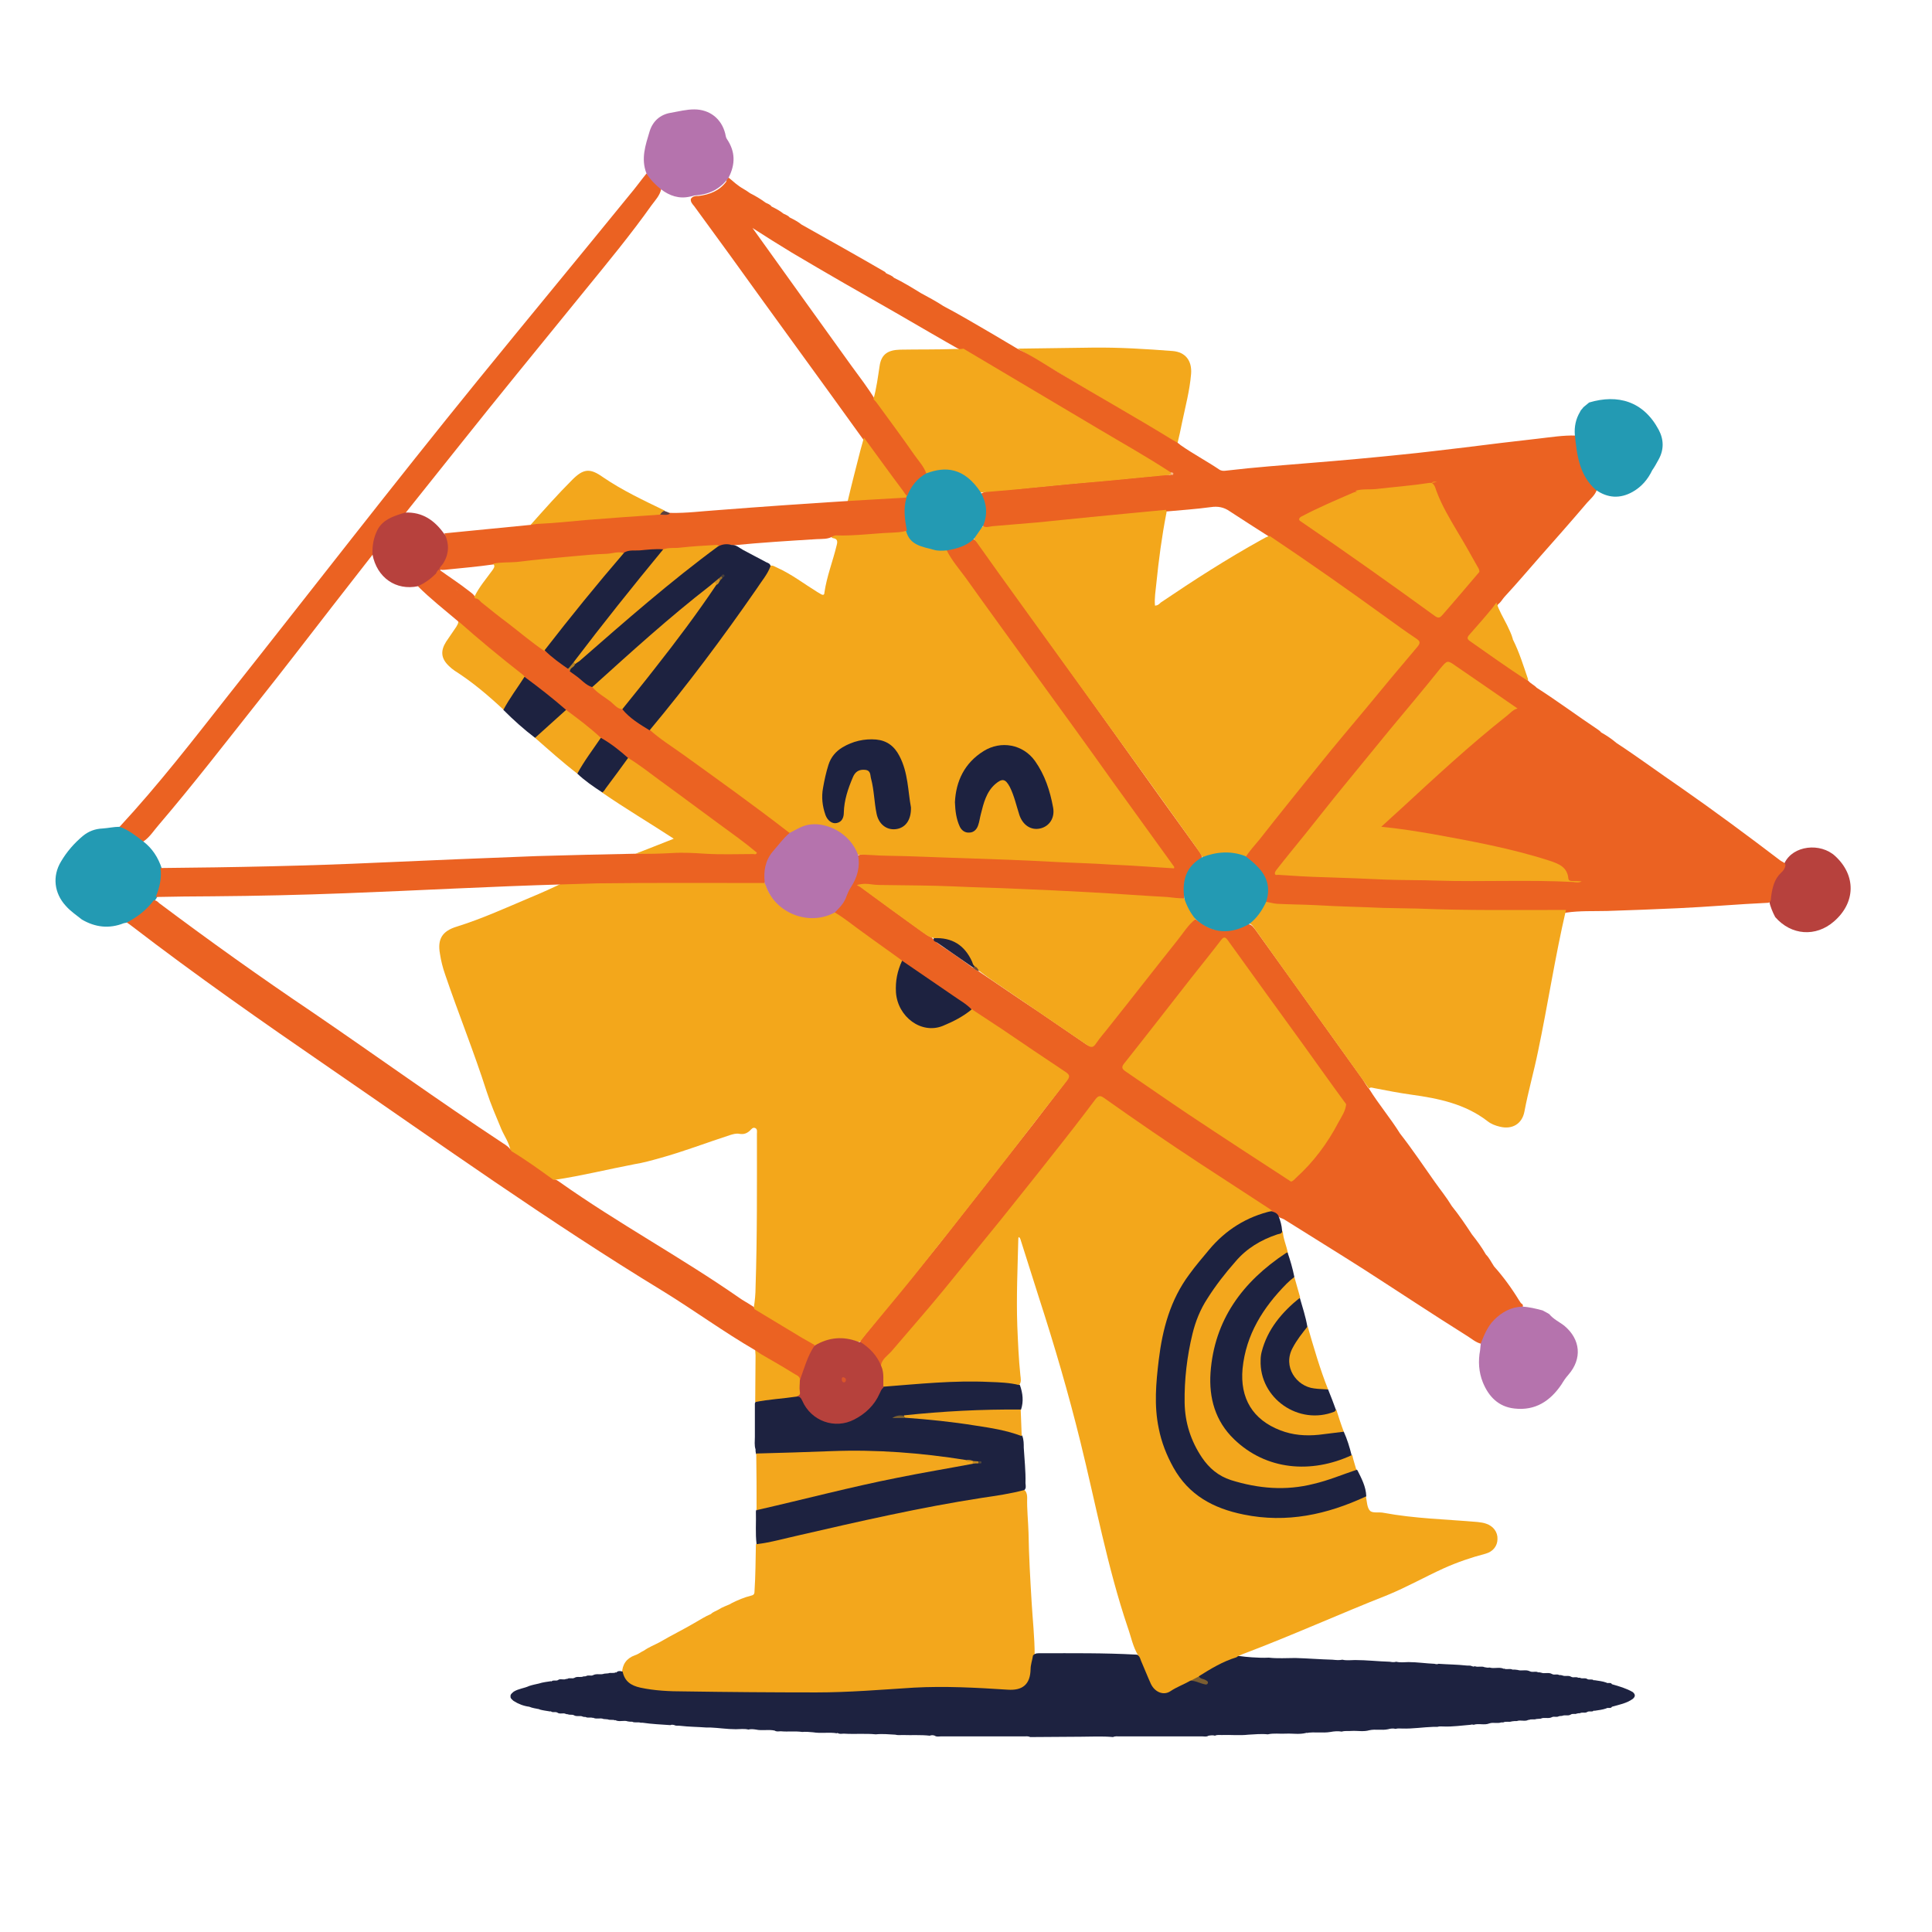 <?xml version="1.0" encoding="UTF-8"?> <svg xmlns="http://www.w3.org/2000/svg" width="318" height="318" viewBox="0 0 318 318" fill="none"> <path d="M167.498 57.385C171.593 57.329 175.688 57.273 179.783 57.217C184.214 57.161 188.646 57.441 193.021 57.778C195.097 57.946 196.219 59.348 196.05 61.536C195.826 64.285 195.097 66.977 194.536 69.67C194.312 70.791 194.087 71.857 193.807 72.979C188.702 69.95 183.597 66.921 178.437 63.892C174.791 61.704 171.144 59.517 167.498 57.385Z" fill="#F3A81C"></path> <path d="M293.711 142.087C295.113 139.114 299.657 138.666 302.069 140.909C305.547 144.107 305.435 148.594 301.845 151.68C298.872 154.26 294.833 153.979 292.196 150.95C291.748 150.109 291.411 149.268 291.187 148.314C291.243 146.407 291.467 144.612 292.982 143.209C293.374 142.929 293.487 142.48 293.711 142.087Z" fill="#B7413D"></path> <path d="M119.986 29.281C120.716 29.898 121.445 30.572 122.342 31.076C122.735 31.301 123.071 31.525 123.464 31.806C124.362 32.254 125.203 32.759 126.044 33.376C126.381 33.544 126.774 33.657 126.998 33.993C127.671 34.33 128.344 34.666 128.961 35.171C129.298 35.34 129.691 35.452 129.971 35.788C130.644 36.125 131.317 36.461 131.934 36.966C136.534 39.547 141.134 42.127 145.678 44.763C145.734 44.819 145.79 44.876 145.79 44.932C146.239 45.212 146.799 45.324 147.136 45.717C148.651 46.446 150.109 47.344 151.568 48.241C152.802 48.914 154.092 49.587 155.27 50.373C157.962 51.775 160.543 53.346 163.179 54.86C164.694 55.758 166.208 56.655 167.723 57.553C169.967 58.619 171.986 59.965 174.118 61.255C180.4 65.013 186.795 68.604 193.021 72.418C193.47 72.698 193.919 72.867 194.312 73.259C196.387 74.718 198.631 75.896 200.706 77.298C201.043 77.523 201.436 77.523 201.828 77.466C206.54 76.906 211.252 76.569 215.964 76.176C220.9 75.784 225.781 75.335 230.661 74.83C234.139 74.493 237.617 74.045 241.038 73.652C245.077 73.147 249.172 72.642 253.211 72.194C255.23 71.969 257.25 71.633 259.325 71.689C259.83 72.138 259.83 72.755 259.83 73.372C259.998 75.896 260.559 78.252 262.466 80.047C262.635 80.215 262.803 80.439 262.803 80.72C262.466 81.561 261.793 82.122 261.232 82.739C258.708 85.712 256.128 88.629 253.547 91.546C251.584 93.79 249.621 96.09 247.601 98.278C247.265 98.67 247.04 99.119 246.592 99.456C245.414 101.251 243.843 102.765 242.497 104.448C241.88 105.289 241.824 105.289 242.665 105.906C245.582 107.982 248.555 110.001 251.528 112.021C251.921 112.526 252.538 112.75 252.93 113.199C256.352 115.386 259.662 117.855 263.027 120.098C263.196 120.211 263.42 120.379 263.532 120.547C264.43 121.052 265.271 121.613 266.056 122.286C269.647 124.642 273.124 127.222 276.658 129.634C282.212 133.505 287.653 137.544 293.038 141.639C293.318 141.863 293.767 141.919 293.879 142.368C293.823 142.929 293.543 143.322 293.15 143.658C292.028 144.724 291.748 146.07 291.523 147.529C291.467 147.921 291.58 148.37 291.075 148.594C286.082 148.819 281.146 149.268 276.153 149.492C272.283 149.66 268.412 149.828 264.542 149.941C262.298 149.997 259.998 149.885 257.754 150.221C257.306 150.333 256.857 150.333 256.408 150.333C250.574 150.333 244.741 150.446 238.907 150.277C233.578 150.165 228.249 150.109 222.92 149.885C218.769 149.716 214.618 149.548 210.411 149.324C209.794 149.268 209.121 149.211 208.56 148.987C208.223 148.763 208.223 148.37 208.335 148.033C208.952 145.397 207.606 143.602 205.755 142.031C205.474 141.807 205.082 141.639 204.913 141.246C204.745 140.797 205.082 140.517 205.306 140.236C211.308 132.776 217.254 125.259 223.425 117.855C226.566 114.04 229.707 110.282 232.905 106.467C233.353 105.963 233.466 105.626 232.849 105.177C224.883 99.456 216.974 93.79 208.84 88.293C206.652 86.89 204.521 85.544 202.389 84.142C201.436 83.469 200.426 83.3 199.304 83.469C196.836 83.805 194.312 83.974 191.843 84.198C189.319 84.591 186.795 84.703 184.327 84.983C180.793 85.376 177.203 85.712 173.613 86.049C170.023 86.385 166.433 86.722 162.843 87.059C162.506 87.115 162.113 87.115 161.889 86.778C161.721 86.442 161.833 86.161 161.889 85.825C162.169 84.534 162.169 83.3 161.608 82.122C161.44 81.842 161.272 81.449 161.608 81.169C162.674 80.608 163.796 80.776 164.918 80.664C169.349 80.327 173.781 79.823 178.212 79.43C182.588 79.037 186.963 78.644 191.282 78.196C191.619 78.14 191.956 78.14 192.348 78.14C192.46 78.14 192.573 78.196 192.685 78.196C192.685 78.14 192.629 78.084 192.573 78.084C181.298 71.296 169.91 64.677 158.579 57.889C154.877 55.814 151.175 53.626 147.473 51.495C141.751 48.241 135.973 44.932 130.308 41.566C128.176 40.276 126.044 38.93 123.857 37.527C129.298 45.156 134.739 52.673 140.124 60.189C141.47 62.041 142.873 63.836 144.051 65.799C146.968 69.557 149.604 73.54 152.465 77.354C152.633 77.635 152.802 77.915 152.689 78.252C152.465 78.757 151.904 78.981 151.511 79.318C150.614 80.047 150.221 81.113 149.492 81.954C149.043 82.01 148.819 81.618 148.594 81.337C146.463 78.364 144.275 75.391 142.144 72.418C134.851 62.265 127.447 52.168 120.155 42.015C118.191 39.322 116.228 36.63 114.265 33.937C113.984 33.601 113.648 33.264 113.704 32.759C113.984 32.254 114.545 32.254 114.994 32.254C116.789 32.03 118.416 31.413 119.538 29.898C119.594 29.393 119.762 29.225 119.986 29.281Z" fill="#EB6222"></path> <path d="M250.013 214.001C250.125 214.169 250.238 214.337 250.35 214.506C250.574 214.618 250.742 214.786 250.63 215.123C250.462 215.235 250.294 215.291 250.125 215.347C247.265 215.852 245.414 217.591 244.404 220.283C244.292 220.62 244.179 221.013 243.787 221.181C242.889 220.957 242.216 220.34 241.487 219.891C235.765 216.301 230.1 212.542 224.434 208.896C220.115 206.148 215.739 203.455 211.364 200.706C211.084 200.538 210.691 200.482 210.411 200.258C210.074 200.033 209.793 199.753 209.401 199.641C204.24 196.275 199.023 192.965 193.919 189.544C189.88 186.851 185.841 184.102 181.858 181.298C181.073 180.737 180.961 180.737 180.232 181.634C177.09 185.729 173.893 189.824 170.696 193.863C165.198 200.875 159.589 207.83 153.923 214.674C151.231 217.927 148.482 221.069 145.734 224.21C145.509 224.434 145.397 224.771 145.173 224.995C145.004 225.051 144.836 224.939 144.78 224.771C144.163 223.256 143.041 222.191 141.751 221.293C141.639 221.237 141.583 221.125 141.583 220.957C141.583 220.564 141.863 220.34 142.087 220.059C146.182 214.954 150.445 209.962 154.54 204.801C159.701 198.238 164.862 191.619 170.022 185.056C171.817 182.7 173.613 180.4 175.408 178.044C175.856 177.483 175.8 177.147 175.183 176.754C170.022 173.388 164.974 169.854 159.869 166.377C155.999 163.684 152.184 160.991 148.258 158.355C144.892 155.887 141.526 153.531 138.217 151.007C137.88 150.782 137.488 150.558 137.319 150.165C137.432 149.604 137.936 149.38 138.161 148.931C139.339 146.575 141.19 144.444 140.965 141.583C140.965 141.302 140.965 141.022 141.19 140.797C142.312 140.405 143.434 140.573 144.499 140.685C145.116 140.741 145.734 140.797 146.294 140.797C149.941 140.685 153.531 140.91 157.177 141.022C160.374 141.134 163.572 141.246 166.769 141.358C171.032 141.583 175.295 141.751 179.502 141.975C183.597 142.2 187.748 142.48 191.843 142.705C192.068 142.705 192.348 142.761 192.685 142.649C192.236 141.695 191.619 140.966 191.002 140.18C183.036 129.186 175.071 118.135 167.106 107.141C163.459 102.148 159.869 97.1 156.223 92.107C155.943 91.659 155.438 91.266 155.662 90.649C155.718 90.537 155.831 90.481 155.999 90.424C157.513 90.256 158.804 89.471 160.094 88.742C160.655 88.798 160.879 89.247 161.16 89.639C164.525 94.351 167.891 99.007 171.257 103.719C176.081 110.394 180.849 117.069 185.617 123.745C189.543 129.242 193.47 134.739 197.453 140.237C197.677 140.573 197.958 140.91 197.733 141.358C197.34 141.863 196.723 142.144 196.275 142.592C195.153 143.883 194.816 145.397 194.872 147.08C194.872 147.417 195.097 147.865 194.704 148.146C194.199 148.37 193.694 148.314 193.189 148.258C188.478 147.865 183.822 147.641 179.11 147.361C175.856 147.192 172.603 147.024 169.349 146.912C165.254 146.687 161.16 146.687 157.065 146.407C156.952 146.407 156.784 146.407 156.672 146.407C152.858 146.519 149.043 146.07 145.229 146.239C144.163 146.295 143.153 145.902 142.087 146.07C141.975 146.239 142.143 146.295 142.2 146.351C145.621 148.875 148.987 151.343 152.465 153.811C152.745 154.036 153.082 154.148 153.362 154.316C154.316 155.438 155.662 156.111 156.84 156.953C157.85 157.682 158.972 158.411 159.982 159.196C160.318 159.421 160.599 159.645 160.991 159.814C164.245 162.001 167.498 164.245 170.808 166.433C173.444 168.228 176.081 170.023 178.773 171.874C179.446 172.323 179.783 172.21 180.232 171.593C185.336 165.086 190.385 158.636 195.545 152.185C195.882 151.792 196.163 151.287 196.836 151.343C197.677 151.848 198.462 152.521 199.472 152.858C201.099 153.307 202.669 153.194 204.24 152.577C204.577 152.409 204.913 152.241 205.306 152.129C205.979 152.072 206.26 152.577 206.596 152.97C209.233 156.616 211.813 160.262 214.449 163.908C217.703 168.452 220.956 172.996 224.21 177.539C224.602 178.1 224.939 178.773 225.388 179.278C226.958 181.803 228.866 184.046 230.436 186.571C232.456 189.151 234.251 191.844 236.158 194.536C237.112 195.882 238.121 197.116 238.963 198.519C240.141 199.977 241.206 201.548 242.272 203.175C243.114 204.24 243.899 205.306 244.572 206.484C245.133 207.045 245.47 207.774 245.918 208.448C247.377 210.074 248.779 211.981 250.013 214.001Z" fill="#EB6222"></path> <path d="M120.155 264.037C120.267 263.981 120.323 263.925 120.435 263.869C121.445 263.364 122.511 262.915 123.632 262.635C124.137 262.522 124.193 262.298 124.193 261.849C124.362 259.325 124.362 256.745 124.418 254.22C124.642 253.884 125.035 253.884 125.371 253.772C139.283 250.574 153.138 247.489 167.274 245.301C167.779 245.245 168.284 244.965 168.732 245.357C169.013 245.694 169.069 246.143 169.069 246.535C169.013 248.443 169.237 250.35 169.293 252.313C169.349 256.071 169.574 259.886 169.798 263.644C169.967 266.561 170.303 269.534 170.303 272.451C170.247 273.517 170.023 274.527 169.967 275.592C169.798 277.387 168.115 278.621 166.152 278.453C161.889 278.117 157.57 277.948 153.306 277.948C150.502 277.948 147.753 278.229 144.948 278.453C143.658 278.565 142.368 278.565 141.134 278.678C136.759 278.958 132.327 279.07 127.952 278.846C122.791 278.621 117.63 278.846 112.47 278.678C110.058 278.621 107.646 278.509 105.29 278.004C103.831 277.668 102.709 277.051 102.373 275.424C102.429 273.966 103.102 272.956 104.504 272.451C105.065 272.283 105.514 271.89 106.019 271.666C106.804 271.105 107.702 270.768 108.543 270.319C110.45 269.198 112.414 268.244 114.321 267.122C115.218 266.617 116.06 266.056 117.013 265.664C117.406 265.271 117.911 265.159 118.36 264.878C118.864 264.542 119.538 264.317 120.155 264.037Z" fill="#F3A71C"></path> <path d="M102.485 275.144C102.821 276.771 103.887 277.444 105.402 277.78C107.758 278.285 110.17 278.397 112.582 278.397C119.818 278.51 127.054 278.566 134.346 278.566C139.731 278.566 145.06 278.117 150.389 277.78C155.55 277.5 160.711 277.78 165.872 278.117C168.34 278.285 169.574 277.22 169.63 274.751C169.63 274.022 169.91 273.237 170.023 272.508C170.359 272.059 170.864 272.115 171.369 272.115C176.586 272.115 181.746 272.059 186.907 272.339C187.524 272.339 187.805 272.732 188.029 273.237C188.478 274.415 188.926 275.537 189.487 276.659C190.329 278.454 191.451 278.79 193.19 277.724C194.031 277.22 194.985 276.883 195.882 276.49C196.724 276.266 197.453 276.771 198.35 276.939C198.014 276.434 197.228 276.546 197.284 275.873C197.453 275.537 197.733 275.368 198.07 275.2C199.528 274.359 201.043 273.517 202.613 272.844C203.006 272.676 203.455 272.564 203.904 272.564C204.633 272.676 205.306 272.732 206.035 272.788C206.989 272.844 207.886 272.9 208.84 272.844C210.298 273.012 211.757 272.9 213.215 272.9C215.235 272.956 217.254 273.125 219.33 273.181C219.891 273.237 220.395 273.293 220.956 273.181C221.63 273.349 222.359 273.237 223.032 273.237C224.939 273.237 226.846 273.461 228.754 273.517C229.09 273.573 229.427 273.629 229.819 273.517C230.492 273.686 231.166 273.573 231.839 273.573C233.241 273.573 234.7 273.798 236.102 273.854C236.326 273.91 236.551 273.966 236.775 273.854C238.29 273.966 239.804 273.966 241.319 274.134C241.655 274.19 241.936 274.078 242.272 274.247C242.441 274.303 242.609 274.359 242.721 274.247C243.282 274.471 243.843 274.19 244.348 274.415C244.628 274.471 244.909 274.527 245.189 274.471C245.918 274.695 246.704 274.359 247.433 274.639L247.489 274.695L247.545 274.639C247.994 274.864 248.499 274.583 248.948 274.807C249.228 274.807 249.509 274.807 249.789 274.864C250.462 275.088 251.135 274.751 251.808 275.088C252.257 275.312 252.762 275.032 253.155 275.256C253.323 275.256 253.491 275.256 253.66 275.312C254.22 275.537 254.894 275.2 255.455 275.537C255.847 275.761 256.24 275.481 256.633 275.705C256.801 275.705 256.969 275.705 257.137 275.761C257.586 275.985 258.147 275.705 258.596 275.985C258.988 276.21 259.381 275.929 259.774 276.154C259.886 276.154 259.942 276.154 260.054 276.154C260.447 276.378 260.896 276.098 261.288 276.378C261.625 276.546 261.961 276.322 262.298 276.546C262.354 276.602 262.354 276.602 262.41 276.546C263.083 276.659 263.757 276.715 264.374 276.939C264.654 277.163 265.103 276.827 265.327 277.22C266.505 277.556 267.683 277.893 268.749 278.51C269.198 278.902 269.198 279.239 268.749 279.632C267.739 280.361 266.505 280.585 265.327 280.922C265.103 281.314 264.654 280.978 264.374 281.202C263.757 281.427 263.083 281.483 262.41 281.595L262.354 281.539L262.298 281.595C262.018 281.819 261.625 281.595 261.288 281.763C260.896 282.044 260.447 281.763 260.054 281.988C259.886 281.988 259.718 281.988 259.549 282.044C259.213 282.212 258.876 281.988 258.54 282.212C258.091 282.492 257.586 282.212 257.081 282.436C256.913 282.436 256.745 282.436 256.576 282.492C256.184 282.717 255.791 282.436 255.398 282.661C254.837 282.941 254.164 282.605 253.603 282.885C253.379 282.885 253.155 282.941 252.874 282.941C252.482 283.109 252.033 282.885 251.64 283.109L251.584 283.053L251.528 283.109C250.911 283.39 250.294 283.053 249.677 283.278C249.396 283.278 249.116 283.278 248.835 283.334C248.387 283.502 247.882 283.278 247.433 283.502C247.321 283.502 247.209 283.502 247.096 283.502C246.479 283.726 245.75 283.446 245.133 283.67C244.292 284.007 243.394 283.614 242.553 283.895C242.384 283.839 242.216 283.839 242.048 283.895C240.589 284.007 239.131 284.231 237.616 284.175C237.28 284.175 236.943 284.119 236.607 284.231C236.382 284.231 236.158 284.231 235.934 284.231C234.251 284.287 232.512 284.568 230.829 284.512C230.436 284.512 230.044 284.456 229.707 284.568C229.314 284.456 228.866 284.512 228.473 284.624C227.463 284.848 226.398 284.568 225.388 284.792C224.434 285.073 223.425 284.848 222.471 284.904C221.91 284.961 221.405 284.848 220.844 285.017C220.227 284.904 219.61 284.961 218.993 285.073C217.703 285.297 216.357 285.017 215.066 285.241L215.01 285.185L214.954 285.241C213.832 285.521 212.767 285.297 211.645 285.353C210.635 285.409 209.681 285.241 208.672 285.465C207.606 285.353 206.54 285.465 205.474 285.521C204.016 285.69 202.557 285.521 201.099 285.578C200.706 285.578 200.314 285.521 199.977 285.69C199.64 285.578 199.304 285.634 198.911 285.69C198.575 285.914 198.238 285.802 197.902 285.802C193.358 285.802 188.814 285.802 184.271 285.802C183.934 285.802 183.541 285.746 183.205 285.914C181.41 285.746 179.615 285.858 177.876 285.858C175.127 285.858 172.322 285.914 169.574 285.914C169.237 285.746 168.901 285.802 168.508 285.802C163.964 285.802 159.421 285.802 154.877 285.802C154.54 285.802 154.148 285.914 153.867 285.69C153.587 285.578 153.306 285.578 153.026 285.69C151.567 285.521 150.053 285.634 148.594 285.578C148.202 285.578 147.753 285.634 147.36 285.521C146.295 285.465 145.229 285.353 144.163 285.465C142.424 285.297 140.685 285.465 138.89 285.353C138.554 285.353 138.161 285.465 137.88 285.241H137.824L137.768 285.297C136.478 285.073 135.132 285.353 133.842 285.129C133.225 285.073 132.607 285.017 132.047 285.073C130.869 284.904 129.691 285.073 128.513 284.961C128.176 284.961 127.839 285.073 127.503 284.848C126.493 284.624 125.427 284.904 124.418 284.68C124.025 284.624 123.576 284.568 123.184 284.68C122.51 284.512 121.781 284.624 121.108 284.624C119.706 284.624 118.303 284.4 116.957 284.344C116.733 284.344 116.508 284.344 116.284 284.344C114.826 284.231 113.367 284.231 111.965 284.063C111.628 284.007 111.348 284.119 111.011 283.951C110.787 283.895 110.562 283.839 110.338 283.951C108.823 283.839 107.309 283.783 105.794 283.558C105.682 283.558 105.57 283.558 105.458 283.558C105.009 283.39 104.504 283.614 104.055 283.39C103.831 283.39 103.551 283.39 103.326 283.334C102.709 283.109 101.98 283.446 101.363 283.166L101.307 283.109L101.251 283.166C100.858 282.997 100.409 283.166 100.017 282.997C99.792 282.997 99.568 282.941 99.343 282.941C98.839 282.717 98.222 282.997 97.717 282.773L97.661 282.717L97.605 282.773C97.212 282.605 96.763 282.829 96.37 282.605C96.202 282.605 96.034 282.605 95.922 282.548C95.473 282.324 94.912 282.605 94.463 282.324C94.183 282.156 93.79 282.324 93.454 282.156C93.341 282.156 93.229 282.156 93.117 282.1C92.668 281.875 92.163 282.212 91.715 281.875C91.378 281.707 91.041 281.931 90.705 281.707L90.649 281.651L90.593 281.707C89.976 281.595 89.359 281.539 88.798 281.371L88.742 281.314H88.686C88.181 281.202 87.62 281.146 87.115 280.922C86.217 280.81 85.32 280.473 84.534 279.968C84.366 279.8 84.086 279.632 84.03 279.351C84.03 279.239 84.03 279.127 84.03 279.071C84.086 278.79 84.366 278.622 84.534 278.454C85.32 277.949 86.273 277.893 87.115 277.5C87.62 277.332 88.181 277.22 88.686 277.107C89.359 276.883 90.032 276.827 90.705 276.715L90.761 276.771L90.817 276.715C91.097 276.49 91.49 276.715 91.827 276.546C92.219 276.21 92.78 276.602 93.229 276.322C93.285 276.378 93.341 276.378 93.397 276.322C93.79 276.098 94.183 276.378 94.575 276.154C95.024 275.873 95.585 276.154 96.034 275.929C96.202 275.929 96.37 275.929 96.483 275.873C96.875 275.649 97.268 275.929 97.661 275.705C98.222 275.424 98.895 275.705 99.456 275.481C99.68 275.481 99.904 275.424 100.129 275.424C100.521 275.256 100.97 275.481 101.363 275.256L101.419 275.312L101.475 275.256C101.755 274.976 102.148 275.032 102.485 275.144Z" fill="#1D2240"></path> <path d="M168.62 245.246C166.32 245.863 163.964 246.199 161.665 246.536C151.511 248.106 141.471 250.406 131.486 252.706C129.186 253.211 126.886 253.884 124.53 254.165C124.306 252.369 124.474 250.574 124.418 248.779C124.474 248.275 124.867 248.218 125.259 248.106C135.188 245.806 145.004 243.226 155.101 241.543C156.728 241.263 158.355 240.982 160.038 240.702C160.318 240.702 160.543 240.702 160.823 240.702C160.823 240.702 160.879 240.702 160.823 240.702C160.599 240.758 160.43 240.702 160.206 240.702C160.094 240.702 160.038 240.646 159.926 240.646C159.533 240.59 159.084 240.59 158.692 240.534C154.204 239.917 149.66 239.468 145.117 239.187C140.517 238.907 135.917 239.243 131.317 239.299C129.298 239.299 127.222 239.243 125.203 239.524C125.035 239.524 124.81 239.524 124.642 239.468C124.362 239.356 124.418 239.075 124.362 238.851C124.362 238.739 124.362 238.682 124.362 238.57C124.137 237.897 124.249 237.168 124.249 236.495C124.249 234.644 124.249 232.849 124.249 230.997C124.418 230.437 124.923 230.324 125.371 230.268C127.222 230.044 129.018 229.763 130.869 229.595C131.654 229.539 132.047 229.932 132.439 230.605C134.403 234.251 138.385 235.148 141.695 232.68C142.929 231.783 143.939 230.717 144.556 229.259C144.78 228.698 145.117 228.249 145.734 228.081C151.568 227.407 157.457 227.071 163.347 227.239C164.525 227.295 165.703 227.351 166.881 227.576C167.274 227.632 167.667 227.688 167.891 228.024C168.34 229.315 168.508 230.661 168.059 232.007C167.611 232.288 167.162 232.232 166.657 232.232C161.608 232.175 156.56 232.456 151.511 232.961C150.67 233.073 149.773 233.073 148.931 233.073C148.37 233.073 147.753 233.017 147.192 233.185C147.809 232.961 148.426 233.129 148.987 233.073C154.989 233.353 160.935 234.083 166.769 235.541C167.33 235.709 167.947 235.822 168.284 236.383C168.508 237 168.508 237.673 168.508 238.29C168.62 240.253 168.845 242.16 168.789 244.124C168.845 244.628 168.901 244.965 168.62 245.246Z" fill="#1D2240"></path> <path d="M209.401 199.416C209.85 199.528 210.186 199.696 210.411 200.089C210.747 200.874 210.972 201.716 211.028 202.557C211.084 203.062 210.747 203.23 210.355 203.343C206.035 204.577 203.343 207.83 200.706 211.196C197.509 215.291 195.994 219.947 195.602 225.051C195.433 226.958 195.153 228.809 195.265 230.717C195.377 234.195 196.331 237.392 198.462 240.253C199.697 241.879 201.211 243.001 203.174 243.562C208.223 245.077 213.271 245.133 218.32 243.394C219.61 242.945 220.956 242.553 222.191 241.992C222.527 241.823 222.92 241.655 223.256 241.879C223.312 241.936 223.368 241.992 223.425 241.992C224.098 243.338 224.827 244.684 224.883 246.255C224.715 246.591 224.378 246.76 224.042 246.872C219.61 248.723 215.067 250.181 210.186 250.069C206.54 250.013 202.894 249.396 199.528 247.882C195.77 246.199 193.526 243.17 191.899 239.58C189.992 235.373 189.88 230.941 190.217 226.453C190.385 224.21 190.721 222.022 191.114 219.778C191.956 215.178 194.087 211.196 197.004 207.606C198.519 205.755 200.089 203.903 201.996 202.389C203.848 200.93 205.979 199.921 208.223 199.304C208.672 199.36 209.008 199.248 209.401 199.416Z" fill="#1D2240"></path> <path d="M223.256 241.936C220.9 242.721 218.657 243.675 216.245 244.236C211.645 245.414 207.101 245.021 202.614 243.619C200.538 242.946 199.023 241.655 197.845 239.916C195.994 237.168 195.041 234.139 194.985 230.885C194.929 227.071 195.377 223.256 196.275 219.554C196.78 217.479 197.565 215.515 198.743 213.72C200.089 211.589 201.66 209.569 203.343 207.662C205.194 205.474 207.55 204.072 210.242 203.175C210.579 203.062 210.972 203.118 211.084 202.67C211.028 202.614 211.084 202.557 211.14 202.614C211.196 203.904 211.757 205.026 211.981 206.26C211.645 206.877 211.028 207.101 210.523 207.438C205.699 210.747 202.445 215.291 200.538 220.732C199.416 223.873 199.248 227.127 199.977 230.38C200.987 234.98 203.848 237.953 207.999 239.804C211.925 241.599 216.02 241.487 220.115 240.197C220.956 239.916 221.686 239.468 222.583 239.524C222.752 240.309 223.032 241.15 223.256 241.936Z" fill="#F3A71D"></path> <path d="M222.471 239.524C215.796 242.609 208.391 241.992 203.118 236.887C200.033 233.914 198.967 230.1 199.248 225.949C199.865 217.254 204.521 210.972 211.645 206.26C211.701 206.204 211.813 206.204 211.925 206.147C212.374 207.438 212.766 208.784 213.047 210.186C212.935 210.635 212.654 210.915 212.318 211.196C209.008 213.945 206.933 217.535 205.474 221.461C204.521 224.098 204.352 226.902 205.194 229.707C205.642 231.11 206.372 232.344 207.55 233.241C210.41 235.485 213.608 236.27 217.198 235.878C218.264 235.765 219.386 235.653 220.451 235.485C220.732 235.429 220.956 235.485 221.181 235.653C221.742 236.887 222.134 238.177 222.471 239.524Z" fill="#1D2240"></path> <path d="M262.635 80.608C259.942 78.196 259.55 74.886 259.213 71.577C259.101 70.23 259.381 68.94 260.054 67.818C260.167 67.482 260.447 67.313 260.615 67.033C260.952 66.752 261.232 66.528 261.569 66.248C266.281 64.845 270.488 66.023 273.012 70.735C273.854 72.306 273.91 73.989 273.012 75.615C272.676 76.233 272.339 76.85 271.946 77.41C271.217 78.925 270.208 80.103 268.749 80.944C266.674 82.122 264.598 82.01 262.635 80.608Z" fill="#239AB3"></path> <path d="M221.181 235.653C219.834 235.822 218.432 235.99 217.086 236.158C214.898 236.383 212.766 236.214 210.747 235.429C206.203 233.69 204.072 230.156 204.521 225.276C205.082 219.666 207.886 215.235 211.757 211.308C212.149 210.916 212.598 210.523 213.047 210.187C213.384 211.308 213.664 212.43 214.001 213.552C212.766 214.898 211.42 216.245 210.298 217.703C208.896 219.498 207.886 221.518 207.774 223.817C207.494 229.203 212.093 233.241 217.478 232.456C218.32 232.344 219.105 232.232 219.947 232.007C220.339 233.241 220.732 234.475 221.181 235.653Z" fill="#F3A71D"></path> <path d="M219.891 232.063C219.835 232.175 219.722 232.287 219.666 232.344C213.776 234.7 207.269 230.156 207.494 223.873C207.494 223.424 207.55 222.976 207.662 222.527C208.616 218.769 211.028 215.964 213.945 213.608C214.393 215.179 214.898 216.693 215.179 218.32C215.291 218.713 214.954 218.937 214.786 219.217C214.113 220.171 213.384 221.125 212.879 222.19C211.701 224.827 213.271 227.688 216.132 228.249C216.918 228.417 217.815 228.361 218.6 228.697C219.049 229.819 219.498 230.941 219.891 232.063Z" fill="#1D2240"></path> <path d="M251.416 112.021C248.162 109.945 245.077 107.702 241.936 105.514C241.431 105.177 241.487 104.897 241.824 104.504C243.114 103.046 244.404 101.587 245.638 100.073C245.862 99.792 246.087 99.456 246.311 99.175C246.704 100.465 247.433 101.643 248.05 102.878C248.387 103.607 248.779 104.336 249.004 105.177C249.004 105.234 249.004 105.29 249.06 105.346C250.069 107.365 250.743 109.553 251.472 111.684C251.528 111.797 251.528 111.909 251.416 112.021Z" fill="#F3A71C"></path> <path d="M218.6 228.697C217.815 228.641 217.086 228.641 216.301 228.529C213.384 228.192 211.084 224.939 212.767 221.854C213.44 220.564 214.337 219.442 215.235 218.32C216.244 221.798 217.254 225.332 218.6 228.697Z" fill="#F3A81C"></path> <path d="M19.689 136.085C26.084 129.186 31.806 121.781 37.583 114.433C51.27 97.156 64.733 79.71 78.645 62.602C86.947 52.392 95.361 42.239 103.663 32.03C104.616 30.908 105.458 29.73 106.411 28.552C107.365 29.282 108.15 30.179 108.824 31.133C108.599 32.198 107.87 32.928 107.253 33.769C103.831 38.593 100.073 43.137 96.371 47.681C92.612 52.28 88.854 56.936 85.096 61.536C78.925 69.109 72.867 76.793 66.753 84.422C66.248 84.815 65.631 84.927 65.07 85.096C62.938 85.881 61.704 87.564 61.592 89.864C61.592 90.256 61.648 90.705 61.48 91.098C59.236 94.015 56.992 96.819 54.748 99.736C50.654 105.009 46.615 110.282 42.464 115.499C37.079 122.286 31.806 129.13 26.196 135.693C25.355 136.646 24.682 137.768 23.616 138.498C23.392 138.554 23.167 138.441 22.999 138.329C22.101 137.544 21.204 136.871 20.082 136.478C19.802 136.478 19.633 136.366 19.689 136.085Z" fill="#EB6222"></path> <path d="M19.689 136.085C21.148 136.59 22.326 137.544 23.504 138.441C25.074 139.619 26.028 141.134 26.645 142.985C26.925 144.556 26.589 146.07 25.916 147.529C25.803 147.809 25.635 148.033 25.467 148.258C24.569 149.604 23.391 150.614 21.989 151.455C21.652 151.624 21.316 151.792 20.923 151.848C20.755 151.904 20.531 151.904 20.362 151.96C17.95 152.914 15.65 152.633 13.463 151.343C12.565 150.614 11.612 149.997 10.826 149.099C8.919 147.024 8.582 144.219 10.041 141.807C10.995 140.18 12.229 138.778 13.631 137.6C14.585 136.815 15.65 136.422 16.884 136.366C17.782 136.31 18.736 136.085 19.689 136.085Z" fill="#239AB3"></path> <path d="M108.767 31.133C107.87 30.403 107.028 29.562 106.411 28.552C105.458 26.14 106.243 23.896 106.916 21.652C107.421 19.97 108.655 18.848 110.394 18.567C111.684 18.343 112.974 18.006 114.265 18.006C116.789 18.006 118.752 19.521 119.369 21.989C119.425 22.27 119.481 22.662 119.65 22.887C121.052 24.962 121.052 27.038 119.93 29.225C118.64 31.02 116.845 31.974 114.657 32.142C114.265 32.142 113.928 32.31 113.535 32.367C111.796 32.759 110.226 32.254 108.767 31.133Z" fill="#B573AD"></path> <path d="M197.902 141.078C197.06 139.563 195.938 138.217 194.985 136.815C191.17 131.486 187.356 126.157 183.541 120.884C178.437 113.816 173.332 106.748 168.228 99.68C165.703 96.202 163.179 92.668 160.711 89.19C160.599 89.022 160.43 88.91 160.318 88.798C160.543 87.9 161.047 87.115 161.833 86.61C162.338 86.891 162.843 86.666 163.347 86.61C165.816 86.386 168.228 86.217 170.696 85.993C173.669 85.713 176.642 85.376 179.615 85.096C181.746 84.871 183.878 84.703 186.01 84.478C187.973 84.31 189.936 84.086 191.899 83.918C192.068 84.142 192.012 84.366 191.956 84.591C191.226 88.349 190.721 92.163 190.329 96.034C190.217 97.212 189.992 98.446 190.104 99.68C190.553 99.68 190.834 99.4 191.058 99.175C196.443 95.529 201.94 91.995 207.606 88.854C208.055 88.629 208.503 88.293 209.008 88.237C215.459 92.556 221.854 97.044 228.193 101.643C229.819 102.821 231.446 103.999 233.129 105.121C233.802 105.57 233.802 105.85 233.297 106.467C230.436 109.833 227.576 113.255 224.771 116.677C222.247 119.706 219.666 122.735 217.198 125.82C213.889 129.915 210.579 134.01 207.325 138.161C206.54 139.115 205.699 140.012 205.026 141.078C204.745 141.246 204.465 141.134 204.184 141.078C202.389 140.685 200.65 140.685 198.911 141.19C198.519 141.078 198.238 141.246 197.902 141.078Z" fill="#F3A71B"></path> <path d="M257.754 149.772C255.959 157.457 254.781 165.311 253.155 173.052C252.482 176.361 251.528 179.671 250.911 182.98C250.518 185 248.892 185.953 246.872 185.449C246.143 185.28 245.414 185 244.853 184.551C241.151 181.69 236.775 180.793 232.288 180.176C230.268 179.895 228.249 179.503 226.229 179.11C225.893 179.054 225.612 178.886 225.332 179.166C221.125 173.276 216.918 167.386 212.711 161.552C210.579 158.579 208.447 155.55 206.316 152.577C206.148 152.353 205.979 152.128 205.643 152.016C205.587 151.96 205.53 151.904 205.587 151.848C206.596 150.838 207.438 149.772 208.111 148.482C208.167 148.426 208.279 148.37 208.391 148.426C209.008 148.538 209.569 148.707 210.186 148.763C212.318 148.875 214.45 148.875 216.637 148.987C220.283 149.212 223.93 149.268 227.576 149.436C229.483 149.492 231.39 149.492 233.353 149.548C241.431 149.885 249.565 149.772 257.754 149.772Z" fill="#F3A71D"></path> <path d="M249.789 116.621C249.06 116.789 248.611 117.35 248.05 117.799C241.936 122.623 236.27 127.896 230.549 133.168C229.539 134.066 228.529 135.02 227.351 136.085C230.324 136.366 233.017 136.815 235.709 137.263C242.16 138.441 248.667 139.619 254.95 141.639C256.464 142.144 257.979 142.648 258.147 144.612C258.203 145.004 258.54 145.004 258.82 145.004C259.325 145.004 259.83 145.06 260.335 145.06C259.886 145.341 259.381 145.229 258.932 145.173C251.472 144.78 244.067 145.173 236.607 144.948C233.746 144.836 230.885 144.892 228.08 144.78C224.715 144.612 221.349 144.5 217.983 144.387C215.459 144.331 212.935 144.163 210.411 143.995C210.186 143.995 209.906 144.107 209.85 143.826C209.794 143.602 209.962 143.378 210.074 143.209C211.645 141.19 213.272 139.227 214.898 137.207C217.03 134.571 219.105 131.878 221.237 129.298C223.761 126.213 226.285 123.128 228.81 120.042C231.558 116.733 234.307 113.479 236.999 110.114C238.234 108.655 238.177 108.599 239.692 109.665C243.114 112.021 246.479 114.321 249.789 116.621Z" fill="#F3A71D"></path> <path d="M152.465 77.915C152.016 76.681 151.119 75.784 150.389 74.718C148.482 71.969 146.519 69.333 144.556 66.64C144.331 66.304 144.051 65.967 143.77 65.687C144.275 63.892 144.5 62.041 144.78 60.246C145.06 58.282 146.182 57.609 148.146 57.553C151.175 57.497 154.148 57.553 157.177 57.441C157.626 57.441 158.13 57.497 158.579 57.385C165.928 61.76 173.332 66.135 180.681 70.511C184.719 72.923 188.758 75.167 192.685 77.747C192.797 77.859 192.797 78.028 192.685 78.14C189.375 78.476 186.066 78.757 182.812 79.093C180.512 79.318 178.156 79.486 175.856 79.71C172.827 79.991 169.742 80.327 166.713 80.608C164.974 80.776 163.235 80.888 161.44 81.057C160.935 81.057 160.823 80.664 160.599 80.383C158.748 77.915 156.335 77.074 153.362 77.915C153.082 77.972 152.745 78.196 152.465 77.915Z" fill="#F3A81C"></path> <path d="M223.144 80.776C224.21 80.439 225.332 80.608 226.454 80.496C229.37 80.159 232.343 79.935 235.26 79.486C235.373 79.486 235.541 79.486 235.653 79.486C236.158 79.766 236.27 80.383 236.438 80.832C237.336 83.244 238.626 85.376 239.916 87.564C241.038 89.415 242.104 91.322 243.17 93.229C243.338 93.51 243.506 93.734 243.506 94.126C241.487 96.483 239.467 98.895 237.392 101.251C237.055 101.643 236.775 101.811 236.214 101.419C228.866 96.09 221.461 90.817 213.944 85.712C213.888 85.656 213.888 85.6 213.832 85.544C213.832 85.207 214.057 85.095 214.281 84.983C217.03 83.525 219.947 82.291 222.807 81.056C222.92 81 223.032 81 223.2 80.944C223.256 80.944 223.368 81 223.312 80.888C223.312 80.944 223.144 80.888 223.144 80.776Z" fill="#F3A71C"></path> <path d="M152.465 77.915C155.606 76.737 158.691 76.906 161.44 81.057C162.394 82.796 162.618 84.591 161.833 86.498C161.328 87.227 160.823 87.956 160.318 88.686C159.084 89.864 157.513 90.312 155.887 90.593C155.494 90.985 154.989 90.929 154.54 90.873C153.419 90.649 152.297 90.368 151.231 90.032C149.997 89.583 149.324 88.573 148.987 87.339C148.594 85.6 148.258 83.861 148.931 82.122C148.987 81.898 149.099 81.73 149.324 81.618C149.941 80.047 150.95 78.757 152.465 77.915Z" fill="#239AB3"></path> <path d="M208.391 148.482C207.718 149.884 206.877 151.119 205.643 152.072C202.501 153.867 199.528 153.699 196.78 151.287C195.602 150.445 194.985 149.324 194.929 147.865C194.76 146.575 194.76 145.285 195.209 144.051C195.714 142.704 196.667 141.807 197.902 141.078C200.257 140.18 202.613 140.012 204.969 140.909C205.699 141.47 206.428 142.031 207.045 142.704C208.672 144.387 209.12 146.294 208.391 148.482Z" fill="#239AB3"></path> <path d="M149.268 81.618C149.211 81.73 149.155 81.842 149.155 81.954C148.931 82.178 148.594 82.235 148.258 82.291C145.621 82.459 143.041 82.627 140.405 82.796C140.068 82.796 139.731 82.852 139.507 82.571C140.18 79.71 140.909 76.906 141.639 74.045C141.807 73.372 142.031 72.698 142.2 72.025C144.387 74.998 146.519 77.971 148.707 80.888C148.875 81.169 149.043 81.393 149.268 81.618Z" fill="#F3A71C"></path> <path d="M192.685 78.14C192.685 78.028 192.685 77.859 192.685 77.747C192.853 77.747 193.134 77.747 193.134 77.971C193.077 78.308 192.853 78.14 192.685 78.14Z" fill="#F7B683"></path> <path d="M236.551 79.318C236.27 79.374 235.934 79.43 235.653 79.486C235.877 79.205 236.214 79.318 236.551 79.318Z" fill="#F3A71C"></path> <path d="M137.375 150.165C139.002 151.119 140.461 152.353 141.975 153.419C144.107 154.989 146.294 156.504 148.426 158.074C148.594 158.467 148.37 158.748 148.258 159.084C147.865 160.318 147.641 161.552 147.641 162.842C147.697 165.872 149.828 168.396 152.801 168.901C154.092 169.125 155.157 168.62 156.279 168.003C157.457 167.33 158.635 166.601 159.925 166.096C161.552 167.162 163.235 168.284 164.862 169.349C168.34 171.705 171.874 174.117 175.351 176.417C176.025 176.866 176.193 177.147 175.632 177.876C171.2 183.485 166.881 189.207 162.45 194.816C158.467 199.921 154.428 205.026 150.389 210.074C147.865 213.215 145.285 216.245 142.761 219.33C142.368 219.778 142.031 220.283 141.639 220.732C141.414 220.956 141.19 220.844 140.909 220.788C138.722 220.115 136.59 220.339 134.571 221.349C134.459 221.405 134.402 221.405 134.29 221.461C133.449 221.461 132.888 220.9 132.215 220.508C129.634 218.993 127.054 217.366 124.474 215.852C124.249 215.684 123.913 215.571 124.081 215.179C124.249 214.113 124.362 212.991 124.362 211.925C124.642 203.511 124.586 195.041 124.586 186.627C124.586 186.29 124.698 185.841 124.305 185.673C123.913 185.505 123.688 185.841 123.408 186.122C122.903 186.57 122.398 186.739 121.725 186.627C121.164 186.514 120.659 186.683 120.098 186.851C116.284 188.085 112.526 189.543 108.655 190.609C107.253 191.002 105.85 191.395 104.448 191.619C100.073 192.46 95.753 193.526 91.322 194.199C90.929 194.368 90.649 194.087 90.368 193.919C88.405 192.573 86.554 191.114 84.534 189.936C84.31 189.824 84.086 189.656 84.029 189.375C83.805 188.085 83.02 187.019 82.515 185.841C81.674 183.822 80.776 181.746 80.103 179.671C78.027 173.164 75.447 166.825 73.259 160.374C72.867 159.252 72.586 158.131 72.418 157.009C71.969 154.54 72.811 153.25 75.167 152.521C79.318 151.231 83.244 149.436 87.227 147.753C89.134 146.968 90.985 146.126 92.836 145.229C94.912 145.117 96.931 145.004 99.007 145.004C107.365 144.948 115.667 145.004 124.025 145.004C124.474 145.004 124.922 145.004 125.371 145.061C125.876 145.173 126.1 145.565 126.213 146.014C126.942 148.034 128.4 149.268 130.364 149.997C130.925 150.221 131.429 150.389 131.99 150.614C133.393 151.175 134.739 151.063 136.085 150.39C136.59 150.333 136.927 150.053 137.375 150.165Z" fill="#F3A71B"></path> <path d="M224.827 246.311C224.995 247.096 224.995 248.162 225.5 248.667C225.949 249.116 227.015 248.835 227.744 249.004C232.848 249.957 238.065 250.069 243.226 250.518C243.675 250.574 244.18 250.63 244.628 250.799C245.806 251.191 246.536 252.201 246.479 253.323C246.479 254.445 245.75 255.398 244.516 255.735C242.16 256.352 239.86 257.137 237.617 258.147C234.531 259.549 231.558 261.232 228.417 262.522C220.452 265.664 212.654 269.198 204.633 272.227C204.24 272.395 203.848 272.507 203.511 272.788C201.267 273.461 199.248 274.695 197.285 275.929C197.004 276.546 196.387 276.49 195.882 276.658C194.816 277.275 193.695 277.668 192.685 278.341C191.563 279.126 190.104 278.565 189.431 277.163C188.87 275.929 188.366 274.639 187.805 273.349C187.692 273.068 187.636 272.732 187.356 272.507C186.458 271.049 186.178 269.422 185.617 267.851C182.251 257.867 180.344 247.489 177.82 237.28C175.856 229.314 173.557 221.461 171.032 213.664C170.079 210.579 169.069 207.55 168.115 204.465C168.003 204.184 168.003 203.848 167.723 203.623C167.611 203.679 167.611 203.791 167.611 203.904C167.498 208.672 167.274 213.44 167.442 218.208C167.554 220.9 167.667 223.649 167.947 226.341C168.003 226.902 168.171 227.519 167.723 227.968C166.152 227.576 164.469 227.519 162.843 227.463C156.953 227.183 151.175 227.8 145.341 228.249C145.229 228.249 145.061 228.136 145.061 228.024C145.229 226.902 144.836 225.837 145.004 224.715C145.173 223.705 146.07 223.144 146.687 222.471C149.548 219.105 152.521 215.74 155.326 212.318C158.411 208.503 161.552 204.689 164.638 200.875C167.498 197.284 170.359 193.751 173.164 190.16C175.576 187.131 177.932 184.102 180.288 180.961C180.793 180.288 181.129 180.288 181.746 180.737C186.963 184.439 192.292 188.085 197.677 191.619C201.436 194.087 205.194 196.499 208.952 198.967C209.121 199.08 209.233 199.192 209.401 199.304C205.194 200.257 201.716 202.445 198.967 205.755C197.902 207.045 196.78 208.335 195.77 209.737C192.629 213.945 191.339 218.769 190.722 223.873C190.273 227.632 189.936 231.334 190.722 235.092C191.17 237.392 192.012 239.524 193.134 241.543C195.658 246.087 199.697 248.274 204.689 249.284C211.813 250.743 218.432 249.284 224.827 246.311Z" fill="#F3A71B"></path> <path d="M149.155 87.451C149.772 89.751 151.792 89.976 153.643 90.481C154.372 90.705 155.101 90.649 155.831 90.593C156.672 92.275 157.906 93.678 158.972 95.136C162.73 100.409 166.545 105.626 170.303 110.843C174.622 116.789 178.942 122.735 183.205 128.737C186.57 133.393 189.88 137.993 193.246 142.648C193.302 142.705 193.246 142.761 193.246 142.929C190.946 142.761 188.59 142.648 186.29 142.48C185.168 142.424 183.99 142.368 182.868 142.312C179.727 142.088 176.586 142.031 173.5 141.863C168.508 141.583 163.516 141.414 158.523 141.246C154.372 141.134 150.277 140.91 146.126 140.853C144.443 140.853 142.817 140.629 141.134 140.685C140.741 140.629 140.685 140.236 140.573 140.012C139.114 137.432 136.983 135.917 133.898 135.917C132.832 135.917 131.878 136.254 130.981 136.759C130.644 136.927 130.364 137.207 129.915 137.207C129.186 137.039 128.681 136.478 128.064 136.029C121.557 131.037 114.938 126.325 108.262 121.557C107.702 121.164 106.972 120.884 106.748 120.155C107.084 119.201 107.87 118.528 108.487 117.742C112.862 112.47 117.069 107.028 120.94 101.419C122.791 98.726 124.866 96.146 126.549 93.285C126.605 93.229 126.661 93.173 126.774 93.117C127.222 93.005 127.559 93.285 127.952 93.454C130.308 94.519 132.327 96.09 134.515 97.436C134.739 97.548 134.963 97.717 135.188 97.829C135.524 97.997 135.693 97.885 135.693 97.548C136.085 94.856 137.095 92.332 137.712 89.751C137.88 89.134 137.88 88.686 137.095 88.573C136.927 88.573 136.815 88.405 136.927 88.237C137.207 88.012 137.544 88.012 137.824 88.012C141.246 88.012 144.612 87.676 147.977 87.451C148.482 87.283 148.819 87.283 149.155 87.451Z" fill="#F3A71B"></path> <path d="M194.928 147.865C195.321 149.1 195.938 150.277 196.779 151.287C195.545 152.241 194.76 153.587 193.806 154.765C190.048 159.477 186.346 164.245 182.588 168.957C181.858 169.911 181.073 170.752 180.4 171.762C179.951 172.435 179.615 172.491 178.885 171.986C173.669 168.396 168.452 164.862 163.179 161.272C162.45 160.767 161.776 160.262 161.103 159.757C160.767 159.589 160.542 159.253 160.206 159.084C159.869 158.86 159.813 158.523 159.645 158.243C158.467 156.167 156.952 154.597 154.372 154.597C154.092 154.597 153.867 154.541 153.643 154.372C152.801 154.26 152.24 153.699 151.623 153.307C148.258 150.895 144.892 148.426 141.526 145.958C141.414 145.902 141.302 145.846 141.021 145.678C142.031 145.397 142.76 145.453 143.49 145.566C144.275 145.678 145.06 145.678 145.902 145.678C149.604 145.734 153.306 145.734 157.065 145.902C160.542 146.07 164.02 146.126 167.498 146.295C171.425 146.463 175.351 146.631 179.278 146.856C183.541 147.08 187.804 147.417 192.068 147.641C193.077 147.753 193.975 147.865 194.928 147.865Z" fill="#F3A71B"></path> <path d="M212.486 194.48C206.877 190.834 201.267 187.187 195.714 183.485C192.18 181.129 188.758 178.717 185.28 176.361C184.719 175.969 184.495 175.688 185.056 175.015C188.758 170.359 192.404 165.647 196.05 160.991C197.733 158.86 199.416 156.784 201.043 154.653C201.435 154.148 201.716 154.26 202.053 154.709C206.26 160.543 210.411 166.32 214.618 172.098C216.918 175.295 219.217 178.549 221.573 181.746C221.461 182.924 220.788 183.822 220.283 184.775C218.488 188.197 216.188 191.282 213.327 193.863C213.047 194.143 212.823 194.424 212.486 194.48Z" fill="#F3A71B"></path> <path d="M253.884 215.683C254.277 215.908 254.669 216.076 255.006 216.3C255.679 217.142 256.689 217.591 257.474 218.208C260.166 220.452 260.447 223.649 258.147 226.285C257.698 226.79 257.362 227.295 257.025 227.856C255.174 230.605 252.706 232.231 249.284 231.839C246.648 231.558 245.021 229.875 244.067 227.519C243.394 225.837 243.282 224.042 243.619 222.247C243.675 221.854 243.675 221.461 243.731 221.125C244.292 219.722 244.853 218.32 245.918 217.254C247.209 215.964 248.723 215.123 250.574 215.066C251.696 215.123 252.818 215.403 253.884 215.683Z" fill="#B573AD"></path> <path d="M129.971 137.095C131.093 136.534 132.159 135.805 133.505 135.692C136.085 135.412 139.9 137.039 141.246 140.741C141.583 142.648 141.134 144.387 140.068 146.014C139.675 146.575 139.451 147.248 139.171 147.921C138.778 148.819 138.105 149.492 137.432 150.165C133.225 152.521 127.559 150.333 126.044 145.733C125.988 145.621 125.932 145.509 125.876 145.397C125.259 143.602 125.708 141.975 126.718 140.517C127.447 139.395 128.4 138.553 129.298 137.544C129.41 137.263 129.634 137.151 129.971 137.095Z" fill="#B573AD"></path> <path d="M145.061 224.883C145.565 226.005 145.341 227.239 145.397 228.417C145.061 228.642 144.948 229.034 144.78 229.371C143.939 231.278 142.48 232.68 140.629 233.634C137.432 235.317 133.505 233.915 132.047 230.549C131.822 230.044 131.598 229.82 131.093 229.876C131.542 229.034 131.205 228.137 131.43 227.239C131.71 225.613 132.608 224.21 133.056 222.639C133.225 222.135 133.561 221.686 134.122 221.462C136.366 220.115 138.778 219.891 141.246 220.844C141.358 220.901 141.471 220.901 141.639 220.901C143.153 221.854 144.387 223.144 145.061 224.883Z" fill="#B6413C"></path> <path d="M159.925 166.152C158.523 167.33 156.84 168.171 155.214 168.844C151.68 170.303 147.753 167.386 147.472 163.347C147.36 161.496 147.697 159.813 148.482 158.13C151.287 160.038 154.036 161.945 156.84 163.852C157.85 164.581 159.028 165.198 159.925 166.152Z" fill="#1D2240"></path> <path d="M153.699 154.428C156.672 154.26 158.748 155.55 159.982 158.243C160.094 158.523 160.15 158.86 160.43 159.028C160.43 159.364 160.262 159.308 160.094 159.196C158.13 157.85 156.223 156.504 154.26 155.157C154.036 154.989 153.531 154.989 153.699 154.428Z" fill="#212340"></path> <path d="M160.094 159.252C160.206 159.196 160.318 159.14 160.43 159.084C160.823 159.14 160.935 159.533 161.16 159.813C160.711 159.813 160.43 159.533 160.094 159.252Z" fill="#794E32"></path> <path d="M195.938 276.658C196.387 276.434 196.892 276.154 197.341 275.929C197.565 276.378 198.126 276.322 198.462 276.546C198.631 276.658 198.911 276.771 198.799 277.051C198.687 277.332 198.406 277.275 198.238 277.219C197.453 277.051 196.724 276.602 195.938 276.658Z" fill="#7B5E31"></path> <path d="M124.53 248.611C124.53 245.47 124.53 242.384 124.474 239.243C128.625 239.131 132.72 239.019 136.871 238.85C144.275 238.57 151.623 239.131 158.972 240.309C159.308 240.589 159.757 240.309 160.15 240.477C160.262 240.646 160.262 240.758 160.15 240.926C155.999 241.711 151.904 242.384 147.753 243.226C140.068 244.74 132.439 246.76 124.81 248.499C124.698 248.499 124.586 248.555 124.53 248.611Z" fill="#F3A71D"></path> <path d="M131.654 227.183C131.654 227.8 131.542 228.473 131.654 229.09C131.766 229.651 131.429 229.707 131.093 229.875C128.849 230.212 126.549 230.324 124.305 230.773C124.305 228.192 124.362 225.668 124.362 223.088C124.362 222.807 124.305 222.527 124.305 222.246C124.698 222.078 124.866 222.415 125.147 222.527C126.998 223.593 128.849 224.771 130.7 225.837C131.205 226.117 131.878 226.397 131.654 227.183Z" fill="#F3A81C"></path> <path d="M168.003 232.007C168.059 233.465 168.115 234.924 168.171 236.382C165.703 235.429 163.123 235.036 160.543 234.643C156.728 234.026 152.858 233.634 148.987 233.353C148.875 233.241 148.651 233.241 148.819 232.961C155.157 232.287 161.552 231.951 168.003 232.007Z" fill="#F3A71D"></path> <path d="M148.763 233.017C148.819 233.129 148.875 233.241 148.931 233.41C148.314 233.41 147.697 233.41 146.855 233.41C147.585 232.905 148.202 232.961 148.763 233.017Z" fill="#785D31"></path> <path d="M160.094 240.926C160.094 240.758 160.094 240.646 160.094 240.478C160.374 240.478 160.711 240.534 160.991 240.534C161.16 240.646 161.16 240.758 160.991 240.87C160.711 240.87 160.43 240.87 160.094 240.926Z" fill="#C18924"></path> <path d="M161.047 240.87C161.047 240.758 161.047 240.646 161.047 240.533C161.216 240.533 161.552 240.421 161.552 240.702C161.552 240.982 161.216 240.87 161.047 240.87Z" fill="#524639"></path> <path d="M160.15 240.477C159.757 240.477 159.308 240.646 158.972 240.309C159.365 240.253 159.757 240.253 160.15 240.477Z" fill="#C18924"></path> <path d="M131.654 227.183C131.71 226.566 131.205 226.397 130.813 226.173C129.018 225.051 127.166 223.985 125.315 222.92C124.979 222.695 124.642 222.471 124.306 222.246C119.089 219.217 114.265 215.683 109.16 212.542C90.368 201.099 72.474 188.309 54.356 175.856C43.249 168.227 32.254 160.542 21.596 152.353C21.372 152.184 21.148 152.016 20.867 151.848C22.606 150.95 24.121 149.772 25.299 148.202C25.691 148.145 25.972 148.426 26.196 148.65C34.498 154.877 42.912 160.879 51.495 166.657C61.928 173.781 72.194 181.185 82.74 188.141C83.3 188.477 83.861 188.87 84.198 189.487C86.61 190.946 88.854 192.572 91.098 194.199C91.546 194.087 91.827 194.367 92.163 194.592C101.756 201.379 112.077 206.933 121.669 213.608C122.286 214.057 122.959 214.393 123.632 214.842C123.857 215.01 124.193 215.066 124.137 215.459C126.774 217.03 129.41 218.656 132.047 220.227C132.72 220.62 133.449 221.012 134.122 221.405C132.888 223.2 132.383 225.219 131.654 227.183Z" fill="#EB6222"></path> <path d="M68.828 96.483C65.182 97.268 62.041 95.08 61.311 91.266C61.255 89.863 61.48 88.517 62.097 87.283C62.938 85.6 64.565 85.039 66.135 84.534C66.304 84.478 66.472 84.422 66.696 84.366C69.557 84.254 71.521 85.656 73.091 87.844C73.933 88.573 74.213 90.424 73.708 91.771C73.428 92.5 73.035 93.173 72.53 93.734C72.306 94.014 72.082 94.351 71.857 94.688C70.96 95.473 70.174 96.37 68.828 96.483Z" fill="#B7413D"></path> <path d="M92.724 145.565C80.776 145.902 68.828 146.575 56.88 147.024C49.588 147.304 42.295 147.472 34.947 147.528C31.862 147.528 28.721 147.585 25.635 147.641C26.252 146.126 26.645 144.555 26.421 142.873C38.481 142.76 50.485 142.536 62.489 141.975C71.128 141.582 79.71 141.246 88.349 140.909C93.79 140.741 99.175 140.629 104.616 140.517C108.319 140.236 112.021 139.956 115.723 140.236C118.416 140.461 121.164 140.292 124.081 140.292C117.182 134.907 110.226 129.971 103.27 124.978C101.812 123.8 100.353 122.622 98.783 121.613C96.875 119.986 94.912 118.528 92.949 117.013C90.761 115.162 88.517 113.367 86.217 111.628C82.796 108.935 79.486 106.131 76.177 103.326C75.84 103.045 75.503 102.709 75.391 102.26C73.147 100.353 70.847 98.558 68.772 96.482C69.838 96.034 70.791 95.361 71.633 94.519C71.969 94.407 72.082 94.631 72.25 94.856C72.418 95.136 72.642 95.361 72.923 95.529C74.269 96.538 75.784 97.268 77.018 98.446C77.298 98.726 77.747 98.951 78.084 98.446C78.645 98.053 78.981 98.558 79.318 98.838C82.235 101.082 85.152 103.382 88.069 105.626C88.629 106.018 89.134 106.411 89.695 106.86C90.873 107.982 92.276 108.879 93.51 109.945C93.678 110.113 93.846 110.226 94.015 110.338C95.249 111.123 96.258 112.189 97.549 112.862C99.175 114.208 100.802 115.498 102.597 116.62C103.607 117.854 105.065 118.528 106.243 119.537C106.468 119.762 106.804 119.874 106.972 120.154C108.655 121.669 110.562 122.847 112.357 124.137C118.191 128.344 124.081 132.551 129.803 136.983C129.859 137.039 129.915 137.039 129.971 137.095C128.905 137.992 128.12 139.114 127.223 140.124C125.932 141.639 125.652 143.434 125.876 145.341C116.677 145.341 107.477 145.285 98.278 145.397C96.427 145.453 94.576 145.509 92.724 145.565Z" fill="#EB6222"></path> <path d="M72.306 93.734C72.362 93.341 72.698 93.117 72.923 92.78C73.933 91.154 73.989 89.527 73.147 87.788C77.915 87.339 82.627 86.834 87.395 86.386C87.9 86.049 88.517 85.993 89.134 85.881C92.5 85.544 95.922 85.264 99.287 84.983C101.475 84.815 103.663 84.591 105.906 84.534C106.86 84.478 107.758 84.254 108.711 84.31C109.272 84.31 109.833 84.366 110.45 84.422C112.974 84.478 115.499 84.142 118.023 83.974C125.203 83.413 132.439 82.908 139.619 82.459C142.817 82.291 146.014 82.066 149.211 81.898C148.651 83.693 148.931 85.544 149.268 87.339C148.426 87.62 147.585 87.62 146.743 87.676C143.714 87.788 140.629 88.237 137.6 88.125C137.432 88.125 137.319 88.181 137.151 88.237C136.31 88.798 135.3 88.686 134.403 88.742C129.859 89.022 125.259 89.302 120.715 89.751C119.93 89.695 119.089 89.807 118.303 89.92C116.228 89.976 114.096 90.2 112.021 90.368C111.123 90.424 110.17 90.424 109.272 90.593C107.084 90.705 104.953 90.705 102.821 91.098C100.746 91.098 98.726 91.378 96.707 91.546C92.892 91.883 89.134 92.219 85.32 92.612C83.974 92.78 82.627 92.668 81.281 92.893C78.588 93.285 75.84 93.51 73.147 93.79C72.923 93.79 72.698 93.846 72.474 93.734C72.362 93.79 72.306 93.79 72.306 93.734Z" fill="#EB6222"></path> <path d="M108.655 84.703C104.56 84.983 100.465 85.264 96.371 85.6C93.846 85.825 91.322 86.105 88.742 86.217C88.293 86.217 87.788 86.329 87.339 86.386C89.583 83.861 91.827 81.337 94.183 78.981C96.034 77.13 97.1 77.018 99.231 78.532C102.429 80.72 105.907 82.347 109.384 84.03C109.328 84.478 108.936 84.478 108.655 84.703Z" fill="#F3A71C"></path> <path d="M108.655 84.703C108.823 84.422 109.048 84.198 109.328 84.086C109.665 84.198 110.001 84.31 110.282 84.535C109.833 84.871 109.216 84.703 108.655 84.703Z" fill="#5A4040"></path> <path d="M118.303 89.863C118.977 89.583 119.65 89.471 120.379 89.695C121.164 89.639 121.725 90.2 122.342 90.537C123.632 91.21 124.866 91.883 126.157 92.556C126.437 92.668 126.774 92.78 126.83 93.173C126.325 94.575 125.315 95.697 124.53 96.931C118.977 104.953 113.143 112.75 106.916 120.21C105.289 119.201 103.663 118.247 102.429 116.733C102.373 116.34 102.709 116.116 102.877 115.835C107.589 109.889 112.301 103.999 116.621 97.773C116.957 97.268 117.182 96.595 117.686 96.202C117.967 96.034 118.135 95.753 118.36 95.473C118.472 95.361 118.584 95.248 118.696 95.136L118.752 95.08L118.696 95.136C118.584 95.248 118.472 95.361 118.36 95.473C118.135 95.697 117.799 95.865 117.574 96.09C114.826 98.278 112.077 100.521 109.384 102.821C106.972 104.897 104.56 106.972 102.204 109.104C100.914 110.282 99.568 111.404 98.278 112.638C98.053 112.862 97.773 113.03 97.436 113.086C96.37 112.75 95.697 111.852 94.8 111.235C94.463 111.011 94.127 110.731 93.79 110.506C93.566 109.889 94.239 109.665 94.463 109.216C101.924 102.821 109.216 96.258 117.125 90.48C117.518 90.2 117.855 89.863 118.303 89.863Z" fill="#1D2240"></path> <path d="M157.177 132.046C157.345 128.568 158.748 125.595 161.889 123.632C164.75 121.837 168.396 122.51 170.359 125.259C171.986 127.559 172.827 130.139 173.332 132.888C173.669 134.627 172.715 136.029 171.201 136.366C169.686 136.702 168.34 135.805 167.779 134.122C167.274 132.551 166.937 130.981 166.208 129.522C165.479 128.176 164.974 128.064 163.796 129.073C162.338 130.364 161.889 132.215 161.44 134.01C161.272 134.627 161.216 135.244 160.991 135.861C160.767 136.534 160.262 137.039 159.533 137.039C158.804 137.095 158.243 136.646 157.962 136.029C157.401 134.795 157.233 133.505 157.177 132.046Z" fill="#1D2240"></path> <path d="M149.941 132.888C149.997 135.019 148.987 136.31 147.416 136.478C145.902 136.646 144.612 135.636 144.275 133.898C143.883 131.99 143.883 130.083 143.378 128.176C143.209 127.615 143.378 126.83 142.424 126.717C141.414 126.605 140.741 126.998 140.349 128.008C139.563 129.859 138.946 131.71 138.89 133.729C138.89 134.515 138.61 135.3 137.712 135.468C136.983 135.636 136.198 135.076 135.861 134.122C135.356 132.663 135.188 131.205 135.468 129.69C135.693 128.4 135.973 127.11 136.366 125.876C136.759 124.642 137.544 123.688 138.666 123.015C140.349 122.005 142.256 121.557 144.219 121.725C145.958 121.893 147.192 122.791 148.034 124.418C149.492 127.166 149.436 130.251 149.941 132.888Z" fill="#1D2240"></path> <path d="M138.553 227.015C138.553 226.847 138.61 226.678 138.778 226.678C139.002 226.734 139.283 226.847 139.227 227.183C139.227 227.407 139.058 227.576 138.834 227.52C138.61 227.464 138.553 227.239 138.553 227.015Z" fill="#DB5529"></path> <path d="M103.382 124.754C105.177 125.82 106.86 127.166 108.543 128.401C112.862 131.542 117.125 134.739 121.445 137.881C122.511 138.666 123.576 139.507 124.586 140.349C124.418 140.741 124.193 140.573 123.969 140.573C121.333 140.573 118.696 140.685 116.06 140.517C114.265 140.405 112.47 140.293 110.675 140.405C108.655 140.517 106.636 140.573 104.616 140.517C106.636 139.732 108.655 138.946 110.899 138.049C106.86 135.412 102.877 133.056 99.063 130.42C100.129 128.457 101.587 126.718 102.934 124.979C103.046 124.81 103.214 124.754 103.382 124.754Z" fill="#F3A71C"></path> <path d="M75.447 102.26C78.869 105.289 82.403 108.206 85.993 111.011C86.161 111.123 86.273 111.291 86.386 111.404C86.386 111.516 86.386 111.628 86.386 111.684C85.32 113.479 84.254 115.218 82.908 116.845C80.384 114.489 77.747 112.245 74.83 110.394C74.494 110.17 74.157 109.889 73.877 109.609C72.587 108.375 72.474 107.14 73.428 105.626C73.989 104.785 74.55 103.999 75.111 103.158C75.223 102.933 75.447 102.653 75.447 102.26Z" fill="#F3A71D"></path> <path d="M93.173 116.845C95.136 118.303 97.1 119.762 98.895 121.444C99.007 121.725 98.839 121.949 98.726 122.118C97.605 123.688 96.539 125.259 95.529 126.886C95.417 127.054 95.249 127.222 95.024 127.334C92.612 125.483 90.368 123.464 88.068 121.444C88.181 120.996 88.517 120.771 88.854 120.491C90.144 119.369 91.378 118.135 92.668 117.069C92.836 116.957 92.949 116.845 93.173 116.845Z" fill="#F3A71D"></path> <path d="M93.173 116.845C91.49 118.36 89.751 119.93 88.069 121.445C86.217 120.042 84.478 118.472 82.852 116.845C83.861 114.938 85.152 113.255 86.329 111.404C88.686 113.143 90.985 114.938 93.173 116.845Z" fill="#1D2240"></path> <path d="M95.024 127.335C96.146 125.259 97.605 123.352 98.895 121.445C100.522 122.342 101.98 123.52 103.382 124.754C102.204 126.381 101.026 128.008 99.792 129.635C99.568 129.915 99.456 130.252 99.119 130.42C97.661 129.466 96.258 128.513 95.024 127.335Z" fill="#1D2240"></path> <path d="M78.252 98.502C78.14 99.175 77.803 99.287 77.298 98.895C76.625 98.39 75.84 98.053 75.335 97.268C75.167 96.931 74.55 96.875 74.157 96.707C73.203 96.146 72.306 95.473 71.689 94.519C71.857 94.239 71.969 93.902 72.25 93.734C73.876 94.912 75.615 96.034 77.186 97.268C77.467 97.492 77.803 97.717 78.028 97.997C78.196 98.165 78.196 98.39 78.252 98.502Z" fill="#EB6222"></path> <path d="M78.252 98.502C78.14 98.446 78.084 98.334 78.084 98.222C78.869 96.595 80.047 95.249 81.057 93.846C81.281 93.51 81.561 93.173 81.169 92.781C82.459 92.5 83.749 92.612 85.039 92.5C88.181 92.107 91.322 91.827 94.463 91.546C96.258 91.378 98.109 91.21 99.904 91.154C100.858 91.098 101.812 90.705 102.765 91.042C102.99 91.434 102.653 91.603 102.429 91.827C98.334 96.483 94.463 101.251 90.649 106.187C90.368 106.58 90.144 107.029 89.583 107.141C87.507 105.738 85.6 104.112 83.637 102.597C82.122 101.475 80.664 100.297 79.205 99.119C78.925 98.839 78.701 98.502 78.252 98.502Z" fill="#F3A71D"></path> <path d="M89.639 107.028C93.902 101.531 98.221 96.202 102.765 90.929C103.55 90.48 104.448 90.649 105.289 90.593C106.58 90.48 107.87 90.312 109.16 90.424C109.048 91.322 108.318 91.827 107.758 92.444C103.438 97.66 99.231 103.045 95.08 108.431C94.912 108.655 94.744 108.823 94.575 108.991C94.239 109.384 94.07 109.945 93.453 110.057C92.163 109.16 90.817 108.206 89.639 107.028Z" fill="#1D2240"></path> <path d="M117.911 96.258C114.713 101.026 111.292 105.57 107.758 110.057C106.019 112.301 104.224 114.489 102.429 116.733C101.587 116.677 101.082 115.947 100.521 115.499C99.512 114.713 98.334 114.096 97.492 113.087C103.831 107.365 110.114 101.643 116.845 96.427C117.069 96.258 117.294 96.034 117.518 95.865C117.911 95.753 118.135 95.753 117.911 96.258Z" fill="#F3A71B"></path> <path d="M93.51 110.114C93.846 109.721 94.127 109.328 94.463 108.936C94.632 108.992 94.519 109.216 94.632 109.328C94.575 109.833 93.79 109.889 93.846 110.45C93.734 110.338 93.622 110.226 93.51 110.114Z" fill="#B48127"></path> <path d="M94.632 109.328C94.575 109.216 94.519 109.104 94.463 108.936C99.231 102.653 104.168 96.483 109.16 90.424C110.057 90.088 111.011 90.256 111.909 90.144C113.872 89.92 115.891 89.808 117.911 89.695C118.079 89.695 118.191 89.751 118.359 89.808C110.338 95.697 102.877 102.26 95.361 108.824C95.08 108.992 94.856 109.16 94.632 109.328Z" fill="#F3A71B"></path> <path d="M117.911 96.258C117.911 95.978 117.742 95.922 117.518 95.866C117.742 95.641 118.023 95.473 118.247 95.249C118.472 95.193 118.584 95.305 118.528 95.529C118.36 95.754 118.303 96.146 117.911 96.258Z" fill="#CB8F24"></path> <path d="M118.696 94.856C118.808 94.688 118.977 94.407 119.201 94.631C119.369 94.856 119.089 94.968 118.977 95.08C118.808 95.08 118.696 95.024 118.696 94.856Z" fill="#463E3B"></path> <path d="M118.696 94.856C118.752 94.968 118.864 95.024 118.92 95.136C118.808 95.249 118.64 95.417 118.528 95.529C118.416 95.417 118.36 95.361 118.247 95.249C118.416 95.136 118.584 94.968 118.696 94.856Z" fill="#99712A"></path> </svg> 